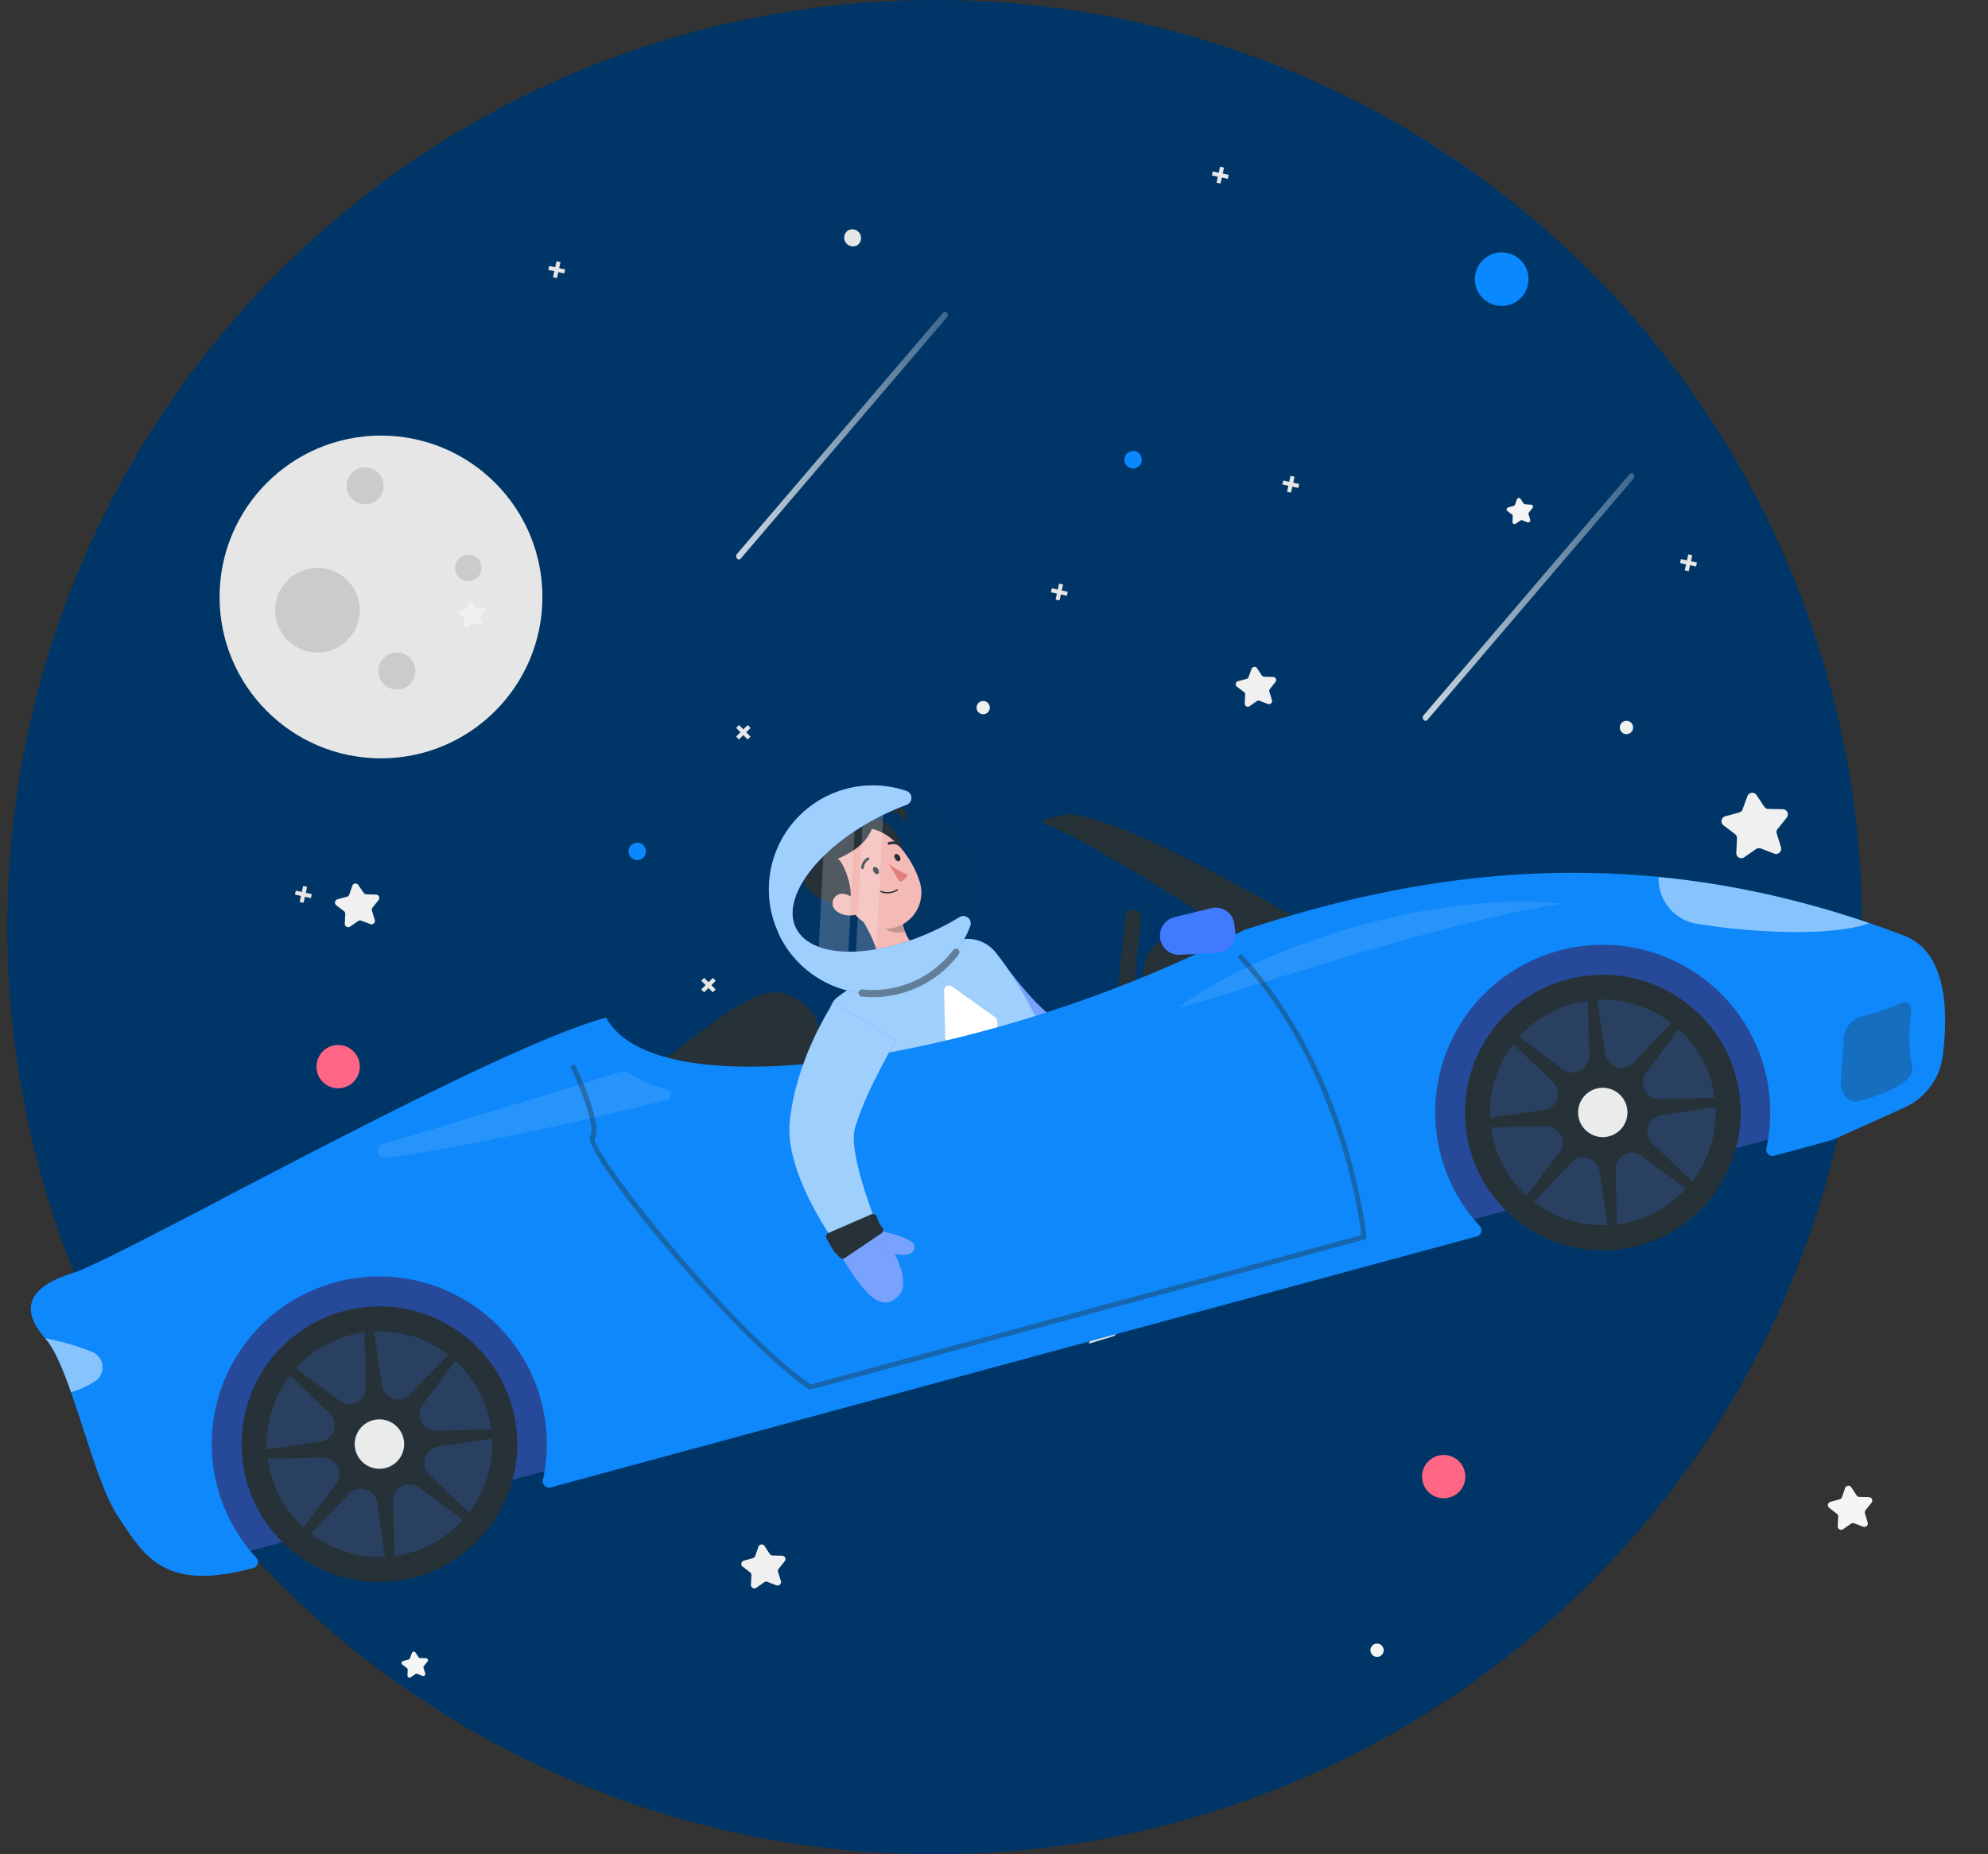 <svg xmlns="http://www.w3.org/2000/svg" xmlns:xlink="http://www.w3.org/1999/xlink" width="213.61" height="199.292" viewBox="0 0 213.61 199.292">
  <rect x="0" y="0" width="213.61" height="199.292" fill="#333333" stroke="none"/>
  <defs>
    <linearGradient id="linear-gradient" y1="0.5" x2="1" y2="0.5" gradientUnits="objectBoundingBox">
      <stop offset="0" stop-color="#fff"/>
      <stop offset="1" stop-color="#fff" stop-opacity="0.302"/>
    </linearGradient>
  </defs>
  <g id="Raggruppa_7316" data-name="Raggruppa 7316" transform="translate(-904.529 -1139)">
    <circle id="Ellisse_187" data-name="Ellisse 187" cx="99.646" cy="99.646" r="99.646" transform="translate(905.312 1139)" fill="#003667"/>
    <g id="undraw_relaunch_day_902d" transform="translate(928.122 1156.916)">
      <path id="Tracciato_4054" data-name="Tracciato 4054" d="M633.435,432.713l8.639-10.114,8.639-10.114,4.877-5.709c.27-.316-.147-.809-.416-.493L646.534,416.4,637.9,426.51l-4.877,5.709C632.748,432.536,633.165,433.029,633.435,432.713Z" transform="translate(-503.657 -373.256)" opacity="0.8" fill="url(#linear-gradient)"/>
      <circle id="Ellisse_51" data-name="Ellisse 51" cx="17.344" cy="17.344" r="17.344" transform="translate(0 28.897)" fill="#e6e6e6"/>
      <circle id="Ellisse_52" data-name="Ellisse 52" cx="1.99" cy="1.99" r="1.99" transform="translate(13.648 32.309)" fill="#cbcbcb"/>
      <circle id="Ellisse_53" data-name="Ellisse 53" cx="1.99" cy="1.99" r="1.99" transform="translate(17.06 52.213)" fill="#cbcbcb"/>
      <circle id="Ellisse_54" data-name="Ellisse 54" cx="1.422" cy="1.422" r="1.422" transform="translate(25.306 41.692)" fill="#cbcbcb"/>
      <circle id="Ellisse_55" data-name="Ellisse 55" cx="4.549" cy="4.549" r="4.549" transform="translate(5.971 43.114)" fill="#cbcbcb"/>
      <circle id="Ellisse_56" data-name="Ellisse 56" cx="0.937" cy="0.937" r="0.937" transform="translate(43.942 72.651)" fill="#0988ff"/>
      <path id="Tracciato_4063" data-name="Tracciato 4063" d="M279.5,401.084l-.468.465-.465-.468-.312.31.465.468-.468.465.31.312.468-.465.465.468.312-.31-.465-.468.468-.465Z" transform="translate(-226.498 -313.902)" fill="#e6e6e6"/>
      <path id="Tracciato_4064" data-name="Tracciato 4064" d="M293.805,297.366l-.468.465-.465-.468-.312.31.465.468-.468.465.31.312.468-.465.465.468.312-.31-.465-.468.468-.465Z" transform="translate(-237.056 -237.361)" fill="#e6e6e6"/>
      <path id="Tracciato_4065" data-name="Tracciato 4065" d="M561.215,170.484a.938.938,0,0,1-1.016-1.575A.938.938,0,0,1,561.215,170.484Z" transform="translate(-492.684 -162.051)" fill="#e6e6e6"/>
      <path id="Tracciato_4066" data-name="Tracciato 4066" d="M113.456,364.251l-.644-.141.141-.644-.429-.094-.141.644-.644-.141-.094.429.644.141-.141.644.429.094.141-.644.644.141Z" transform="translate(-103.547 -286.073)" fill="#e6e6e6"/>
      <path id="Tracciato_4067" data-name="Tracciato 4067" d="M489.456,69.251l-.644-.141.141-.644-.429-.094-.141.644-.644-.141-.094.429.644.141-.141.644.429.094.141-.644.644.141Z" transform="translate(-381.024 -68.372)" fill="#e6e6e6"/>
      <path id="Tracciato_4068" data-name="Tracciato 4068" d="M681.456,228.251l-.644-.141.141-.644-.429-.094-.141.644-.644-.141-.094.429.644.141-.141.644.429.094.141-.644.644.141Z" transform="translate(-522.715 -185.709)" fill="#e6e6e6"/>
      <path id="Tracciato_4069" data-name="Tracciato 4069" d="M217.358,108.03l-.644-.141.141-.644-.429-.094-.141.644-.644-.141-.094.429.644.141-.141.644.429.094.141-.644.644.141Z" transform="translate(-180.224 -96.99)" fill="#e6e6e6"/>
      <circle id="Ellisse_57" data-name="Ellisse 57" cx="0.937" cy="0.937" r="0.937" transform="translate(97.219 30.553)" fill="#0988ff"/>
      <path id="Tracciato_4070" data-name="Tracciato 4070" d="M423.456,240.251l-.644-.141.141-.644-.429-.094-.141.644-.644-.141-.094.429.644.141-.141.644.429.094.141-.644.644.141Z" transform="translate(-332.318 -194.565)" fill="#e6e6e6"/>
      <path id="Tracciato_4071" data-name="Tracciato 4071" d="M518.358,196.03l-.644-.141.141-.644-.429-.094-.141.644-.644-.141-.094.429.644.141-.141.644.429.094.141-.644.644.141Z" transform="translate(-402.353 -161.931)" fill="#e6e6e6"/>
      <path id="Tracciato_4072" data-name="Tracciato 4072" d="M579.434,218.713l8.639-10.114,8.639-10.114,4.877-5.709c.27-.316-.147-.809-.416-.493L592.534,202.4,583.9,212.51l-4.877,5.709C578.748,218.536,579.165,219.029,579.434,218.713Z" transform="translate(-523.428 -176.6)" opacity="0.8" fill="url(#linear-gradient)"/>
      <circle id="Ellisse_58" data-name="Ellisse 58" cx="2.882" cy="2.882" r="2.882" transform="translate(134.882 9.205)" fill="#0988ff"/>
    </g>
    <circle id="Ellisse_120" data-name="Ellisse 120" cx="2.328" cy="2.328" r="2.328" transform="translate(938.536 1251.307)" fill="#ff6584"/>
    <circle id="Ellisse_186" data-name="Ellisse 186" cx="2.328" cy="2.328" r="2.328" transform="translate(1057.326 1295.368)" fill="#ff6584"/>
    <g id="Raggruppa_9121" data-name="Raggruppa 9121" transform="translate(899.325 1210.445) rotate(-7)">
      <g id="freepik--background-complete--inject-2" transform="translate(34.915 0)">
        <path id="Tracciato_2218" data-name="Tracciato 2218" d="M2.74.22l.458.921a.354.354,0,0,0,.275.2l1.018.151a.366.366,0,0,1,.2.625l-.738.722a.377.377,0,0,0-.108.323l.178,1.018a.372.372,0,0,1-.539.388l-.91-.479a.357.357,0,0,0-.345,0l-.91.479a.366.366,0,0,1-.539-.388L.951,3.161a.36.36,0,0,0-.108-.323L.111,2.116a.366.366,0,0,1,.2-.625L1.328,1.34a.362.362,0,0,0,.28-.2L2.061.22a.372.372,0,0,1,.679,0Z" transform="translate(154.181 112.408)" fill="#f5f5f5"/>
        <path id="Tracciato_2219" data-name="Tracciato 2219" d="M2.713.2l.452.921a.372.372,0,0,0,.28.2l1.018.151a.366.366,0,0,1,.2.625l-.738.722a.383.383,0,0,0-.108.323L4,4.16a.372.372,0,0,1-.539.388l-.916-.479a.344.344,0,0,0-.339,0l-.91.479A.366.366,0,0,1,.757,4.16L.93,3.142a.367.367,0,0,0-.108-.323L.09,2.1a.366.366,0,0,1,.2-.6l1.018-.151a.362.362,0,0,0,.28-.2L2.039.228A.372.372,0,0,1,2.713.2Z" transform="translate(37.531 104.444)" fill="#f0f0f0"/>
        <path id="Tracciato_2220" data-name="Tracciato 2220" d="M2.705.168,3.19,1.1a.366.366,0,0,0,.275.2l1.018.145a.372.372,0,0,1,.2.63l-.738.716a.373.373,0,0,0-.1.329L4.02,4.132a.366.366,0,0,1-.539.388l-.91-.479a.388.388,0,0,0-.345,0l-.91.479a.366.366,0,0,1-.539-.388L.949,3.12a.373.373,0,0,0-.1-.329L.109,2.075a.372.372,0,0,1,.2-.63L1.332,1.3a.367.367,0,0,0,.3-.2L2.086.173A.366.366,0,0,1,2.705.168Z" transform="translate(2.857 28.622)" fill="#f0f0f0"/>
        <path id="Tracciato_2221" data-name="Tracciato 2221" d="M1.62.116l.275.539a.215.215,0,0,0,.167.119L2.67.865a.215.215,0,0,1,.118.372l-.442.431a.216.216,0,0,0-.059.194l.1.609a.221.221,0,0,1-.184.253A.218.218,0,0,1,2.072,2.7l-.539-.285a.2.2,0,0,0-.2,0L.79,2.7A.221.221,0,0,1,.467,2.47l.108-.609A.216.216,0,0,0,.51,1.667L.068,1.237A.215.215,0,0,1,.192.865L.8.773A.225.225,0,0,0,.968.655L1.237.116a.215.215,0,0,1,.382,0Z" transform="translate(19.83)" fill="#f0f0f0"/>
        <path id="Tracciato_2222" data-name="Tracciato 2222" d="M1.62.116l.269.539a.225.225,0,0,0,.167.119l.609.092a.215.215,0,0,1,.124.372l-.442.431a.216.216,0,0,0-.065.194l.108.609a.221.221,0,0,1-.323.232l-.539-.285a.2.2,0,0,0-.2,0L.785,2.7A.221.221,0,0,1,.467,2.47l.1-.609A.216.216,0,0,0,.51,1.667L.069,1.237a.215.215,0,0,1-.011-.3A.212.212,0,0,1,.187.865L.8.773A.215.215,0,0,0,.963.655L1.238.116a.215.215,0,0,1,.382,0Z" transform="translate(0 111.322)" fill="#f5f5f5"/>
        <path id="Tracciato_2223" data-name="Tracciato 2223" d="M1.62.1l.269.539a.225.225,0,0,0,.167.119l.609.119a.215.215,0,0,1,.124.372l-.442.431a.215.215,0,0,0-.065.194l.108.609a.226.226,0,0,1-.323.232l-.539-.285a.2.2,0,0,0-.2,0L.785,2.71a.221.221,0,0,1-.318-.232l.1-.609a.215.215,0,0,0-.065-.194L.069,1.245a.215.215,0,0,1-.011-.3A.212.212,0,0,1,.187.874L.8.782A.215.215,0,0,0,.963.664L1.238.125A.221.221,0,0,1,1.62.1Z" transform="translate(132.958 2.728)" fill="#f5f5f5"/>
        <path id="Tracciato_2224" data-name="Tracciato 2224" d="M4.072.278l.677,1.354a.555.555,0,0,0,.42.312L6.7,2.16a.555.555,0,0,1,.312.948L5.9,4.192a.527.527,0,0,0-.163.488L6.009,6.2a.555.555,0,0,1-.813.582L3.842,6.061a.565.565,0,0,0-.515,0l-1.354.718a.542.542,0,0,1-.8-.582l.257-1.517a.527.527,0,0,0-.149-.488L.171,3.108a.554.554,0,0,1,.3-.948L2,1.943a.528.528,0,0,0,.42-.312L3.11.278a.555.555,0,0,1,.758-.2.563.563,0,0,1,.2.2Z" transform="translate(151.791 37.227)" fill="#f0f0f0"/>
        <path id="Tracciato_2224-2" data-name="Tracciato 2224" d="M2.479.169l.412.825a.338.338,0,0,0,.256.19l.932.132a.338.338,0,0,1,.19.577l-.676.66a.321.321,0,0,0-.1.3l.165.924a.338.338,0,0,1-.495.355L2.339,3.69a.344.344,0,0,0-.313,0L1.2,4.128a.33.33,0,0,1-.487-.355l.157-.924a.321.321,0,0,0-.091-.3L.1,1.893a.337.337,0,0,1,.181-.577l.932-.132a.322.322,0,0,0,.256-.19L1.894.169A.338.338,0,0,1,2.356.045a.343.343,0,0,1,.124.124Z" transform="translate(101.783 17.283)" fill="#f0f0f0"/>
        <path id="Tracciato_2225" data-name="Tracciato 2225" d="M1.422.716a.711.711,0,1,1,0-.011Z" transform="translate(73.836 17.37)" fill="#f0f0f0"/>
        <ellipse id="Ellisse_502" data-name="Ellisse 502" cx="0.716" cy="0.716" rx="0.716" ry="0.716" transform="translate(103.488 123.073)" fill="#f5f5f5"/>
        <ellipse id="Ellisse_503" data-name="Ellisse 503" cx="0.716" cy="0.716" rx="0.716" ry="0.716" transform="translate(142.173 27.906)" fill="#f0f0f0"/>
        <path id="Tracciato_2231" data-name="Tracciato 2231" d="M1.891,17.21l4.783,8.419L4.557,31.1,3.97,34.5,2.085,39.827l2.806-.49,7.67-6.081,9.092-10.983,7.864-4.982,2.079-.539A63.535,63.535,0,0,0,36.444,4.519L33.638,5.9,26.027,1.363,18.093,0,13.574,5.871,8.08,10.487,0,11.139Z" transform="translate(75.414 47.485)" fill="#e0e0e0"/>
        <path id="Tracciato_2219-2" data-name="Tracciato 2219" d="M2.713.2l.452.921a.372.372,0,0,0,.28.2l1.018.151a.366.366,0,0,1,.2.625l-.738.722a.383.383,0,0,0-.108.323L4,4.16a.372.372,0,0,1-.539.388l-.916-.479a.344.344,0,0,0-.339,0l-.91.479A.366.366,0,0,1,.757,4.16L.93,3.142a.367.367,0,0,0-.108-.323L.09,2.1a.366.366,0,0,1,.2-.6l1.018-.151a.362.362,0,0,0,.28-.2L2.039.228A.372.372,0,0,1,2.713.2Z" transform="translate(15.052 62.804)" fill="#f0f0f0"/>
      </g>
      <g id="freepik--Starman--inject-2" transform="translate(0 24.85)">
        <path id="Tracciato_2239" data-name="Tracciato 2239" d="M4.243,5.374C3.468,5.611,1.108,4.637.22,3.7s1.11-4.239,2.6-3.63C4.809.882,5.611,4.954,4.243,5.374Z" transform="translate(94.1 3.773)" fill="#263238"/>
        <path id="Tracciato_2240" data-name="Tracciato 2240" d="M0,2.5l.237.539.226.469.479.916c.323.6.668,1.2,1.023,1.783A34.7,34.7,0,0,0,4.352,9.636a23.78,23.78,0,0,0,3.054,3.232,15.12,15.12,0,0,0,2.036,1.476,14.175,14.175,0,0,0,2.311,1.115,18.152,18.152,0,0,0,9,.695,26.4,26.4,0,0,0,4.061-.959c.652-.215,1.3-.442,1.934-.7.312-.129.63-.264.943-.409s.6-.285.964-.469L27.331,9.98l-.84.113-.883.108c-.593.065-1.18.129-1.772.162a29.877,29.877,0,0,1-3.458.07,19.124,19.124,0,0,1-3.232-.388A14.073,14.073,0,0,1,15.7,9.652a9.311,9.311,0,0,1-1.266-.539A6.1,6.1,0,0,1,12.47,7.54a21.938,21.938,0,0,1-1.918-2.483c-.619-.921-1.228-1.9-1.8-2.9-.3-.5-.582-1.007-.867-1.514h0A1.137,1.137,0,0,0,6.453.075Z" transform="translate(99.809 19.081)" fill="#407bff"/>
        <path id="Tracciato_2241" data-name="Tracciato 2241" d="M0,2.5l.237.539.226.469.479.916c.323.6.668,1.2,1.023,1.783A34.7,34.7,0,0,0,4.352,9.636a23.78,23.78,0,0,0,3.054,3.232,15.12,15.12,0,0,0,2.036,1.476,14.175,14.175,0,0,0,2.311,1.115,18.152,18.152,0,0,0,9,.695,26.4,26.4,0,0,0,4.061-.959c.652-.215,1.3-.442,1.934-.7.312-.129.63-.264.943-.409s.6-.285.964-.469L27.331,9.98l-.84.113-.883.108c-.593.065-1.18.129-1.772.162a29.877,29.877,0,0,1-3.458.07,19.124,19.124,0,0,1-3.232-.388A14.073,14.073,0,0,1,15.7,9.652a9.311,9.311,0,0,1-1.266-.539A6.1,6.1,0,0,1,12.47,7.54a21.938,21.938,0,0,1-1.918-2.483c-.619-.921-1.228-1.9-1.8-2.9-.3-.5-.582-1.007-.867-1.514h0A1.137,1.137,0,0,0,6.453.075Z" transform="translate(99.809 19.081)" fill="#fff" opacity="0.3" style="isolation: isolate"/>
        <path id="Tracciato_2242" data-name="Tracciato 2242" d="M5.882.669a27.74,27.74,0,0,1,5.489,8.408,15.693,15.693,0,0,1-3.065-.77A13.8,13.8,0,0,1,6.011,7.192,15.149,15.149,0,0,1,3.986,5.711,24.078,24.078,0,0,1,.932,2.479C.609,2.07.3,1.66,0,1.24,1.842.276,4.481-.683,5.882.669Z" transform="translate(103.24 26.232)" opacity="0.1" style="isolation: isolate"/>
        <path id="Tracciato_2243" data-name="Tracciato 2243" d="M18.485,1.86c1.993,3.232,5.435,10.353,6.431,22.165L7.831,29.438C7.034,27.284,5.455,16.99.257,7.354a2.079,2.079,0,0,1,.781-2.8A23.243,23.243,0,0,1,4.6,2.851,75.109,75.109,0,0,1,11.865.546c.964-.221,1.923-.388,2.752-.506A3.888,3.888,0,0,1,18.485,1.86Z" transform="translate(89.096 17.662)" fill="#407bff"/>
        <path id="Tracciato_2244" data-name="Tracciato 2244" d="M18.485,1.86c1.993,3.232,5.435,10.353,6.431,22.165L7.831,29.438C7.034,27.284,5.455,16.99.257,7.354a2.079,2.079,0,0,1,.781-2.8A23.243,23.243,0,0,1,4.6,2.851,75.109,75.109,0,0,1,11.865.546c.964-.221,1.923-.388,2.752-.506A3.888,3.888,0,0,1,18.485,1.86Z" transform="translate(89.096 17.662)" fill="#9fcffd" style="isolation: isolate"/>
        <path id="Tracciato_2245" data-name="Tracciato 2245" d="M5.276,9.484l.49-5.015A.539.539,0,0,0,5.588,4L1.43.176A.539.539,0,0,0,.493.532L0,5.552a.572.572,0,0,0,.178.469L4.338,9.845a.539.539,0,0,0,.937-.361Z" transform="translate(101.088 22.421)" fill="#fff"/>
        <path id="Tracciato_2246" data-name="Tracciato 2246" d="M1.637,0c.619,1.3.6,4.417.081,6.55C1.217,5.117.641,3.63,0,2.133Z" transform="translate(91.508 27.365)" opacity="0.1" style="isolation: isolate"/>
        <path id="Tracciato_2247" data-name="Tracciato 2247" d="M0,0C1.077,1.928,2.65,5.57,1.648,7.4c0,0,.932,1.217,4.061.108,2.225-.792,2.332-2.155,2.332-2.155C5.575,5.537,5.1,3.814,4.988,2.09Z" transform="translate(93.038 12.816)" fill="#ffc3bd"/>
        <path id="Tracciato_2248" data-name="Tracciato 2248" d="M0,0,2.952,1.244a7.211,7.211,0,0,0,.162,1.2A2.96,2.96,0,0,1,.307,1.126,3.239,3.239,0,0,1,0,0Z" transform="translate(95.069 13.678)" opacity="0.2" style="isolation: isolate"/>
        <path id="Tracciato_2249" data-name="Tracciato 2249" d="M.48,5.9c1.363,2.591,2.031,4.174,3.991,4.939A3.892,3.892,0,0,0,9.6,6.333C9.092,3.682,6.949-.131,3.862,0A4,4,0,0,0,.48,5.9Z" transform="translate(90.781 4.501)" fill="#ffc3bd"/>
        <path id="Tracciato_2250" data-name="Tracciato 2250" d="M4.775,4.743c.426-.684.086-3.232-.593-4.309S-.2.434.008,2.05C.283,4.15,4.016,5.96,4.775,4.743Z" transform="translate(87.961 7.195)" fill="#263238"/>
        <path id="Tracciato_2251" data-name="Tracciato 2251" d="M4.141,5.77C10.066,4.2,8.024,1.186,10.287,1.3S11.7,2.635,11.7,2.635s2.068-1.223-.722-2.23S9.155.567,7.443.728C5.579.906,3.672-.4,2.972,1.3S1.965,4.154.93,4.359c-1.9.377-.539,4.309.975,3.119Z" transform="translate(87.416 1.794)" fill="#263238"/>
        <path id="Tracciato_2252" data-name="Tracciato 2252" d="M.4,1.85a2.316,2.316,0,0,0,1.675.593c.813-.048.953-.84.506-1.471S1.27-.251.559.11A1.04,1.04,0,0,0,.4,1.85Z" transform="translate(90.825 11.23)" fill="#ffc3bd"/>
        <path id="Tracciato_2253" data-name="Tracciato 2253" d="M.06.528C.157.744.35.868.49.8S.668.512.571.3.28-.048.135.017-.043.308.06.528Z" transform="translate(95.58 8.797)" fill="#263238"/>
        <path id="Tracciato_2254" data-name="Tracciato 2254" d="M.054.528C.151.744.345.868.485.8S.663.512.566.3.275-.048.135.017-.043.308.054.528Z" transform="translate(98.037 7.693)" fill="#263238"/>
        <path id="Tracciato_2255" data-name="Tracciato 2255" d="M0,0A8.564,8.564,0,0,0,1.869,1.39a1.368,1.368,0,0,1-.948.657Z" transform="translate(97.358 8.679)" fill="#ed847e"/>
        <path id="Tracciato_2256" data-name="Tracciato 2256" d="M.587.34A2.043,2.043,0,0,0,1.869.178.07.07,0,0,0,1.907.086h0a.075.075,0,0,0-.1-.032A1.885,1.885,0,0,1,.108.011.07.07,0,0,0,.033.129,1.712,1.712,0,0,0,.587.34Z" transform="translate(96.07 11.431)" fill="#263238"/>
        <path id="Tracciato_2257" data-name="Tracciato 2257" d="M.114,1.166a.141.141,0,0,0,.162-.1A1.136,1.136,0,0,1,.9.267.135.135,0,0,0,.984.1V.089A.14.14,0,0,0,.806.008,1.38,1.38,0,0,0,0,1a.14.14,0,0,0,.108.167H.117Z" transform="translate(94.346 7.707)" fill="#263238"/>
        <path id="Tracciato_2258" data-name="Tracciato 2258" d="M1.2.586A.141.141,0,0,0,1.339.543a.145.145,0,0,0,0-.2A1.4,1.4,0,0,0,.1.037.141.141,0,1,0,.181.306h0a1.11,1.11,0,0,1,.975.253A.11.11,0,0,0,1.2.586Z" transform="translate(97.495 6.315)" fill="#263238"/>
        <ellipse id="Ellisse_505" data-name="Ellisse 505" cx="10.606" cy="10.606" rx="10.606" ry="10.606" transform="translate(84.7 0.585)" fill="#263238" opacity="0.057" style="isolation: isolate"/>
        <path id="Tracciato_2259" data-name="Tracciato 2259" d="M5.769.3,2.111,21.147A10.251,10.251,0,0,1,0,20.7L3.614,0A10.066,10.066,0,0,1,5.769.3Z" transform="translate(92.058 0.6)" fill="#fff" opacity="0.2" style="isolation: isolate"/>
        <path id="Tracciato_2260" data-name="Tracciato 2260" d="M6.5,0,2.941,20.414a10.569,10.569,0,0,1-1.077-.539A10.058,10.058,0,0,1,0,18.567L3.124.7A10.612,10.612,0,0,1,6.5,0Z" transform="translate(88.341 0.6)" fill="#fff" opacity="0.2" style="isolation: isolate"/>
        <path id="Tracciato_2261" data-name="Tracciato 2261" d="M.515,14.577a11.166,11.166,0,0,0,20.555,1.778.786.786,0,0,0-1.034-1.077l-.119.054c-6.868,3.07-14.419,3.07-16.876,0S4.167,7.3,11.029,4.235a27.42,27.42,0,0,1,4.848-1.643.786.786,0,0,0,.145-1.481A11.166,11.166,0,0,0,.526,14.55Z" transform="translate(84.142 0)" fill="#407bff"/>
        <path id="Tracciato_2262" data-name="Tracciato 2262" d="M.515,14.577a11.166,11.166,0,0,0,20.555,1.778.786.786,0,0,0-1.034-1.077l-.119.054c-6.868,3.07-14.419,3.07-16.876,0S4.167,7.3,11.029,4.235a27.42,27.42,0,0,1,4.848-1.643.786.786,0,0,0,.145-1.481A11.166,11.166,0,0,0,.526,14.55Z" transform="translate(84.142 0)" fill="#9fcffd" style="isolation: isolate"/>
        <path id="Tracciato_2263" data-name="Tracciato 2263" d="M2.854,4.176A11.56,11.56,0,0,0,11.182.647a.393.393,0,0,0,0-.539.388.388,0,0,0-.539,0A10.821,10.821,0,0,1,.479,3.131.39.39,0,1,0,.3,3.89h0a11.566,11.566,0,0,0,2.553.285Z" transform="translate(92.441 18.584)" fill="#263238" opacity="0.5" style="isolation: isolate"/>
        <path id="Tracciato_2264" data-name="Tracciato 2264" d="M.447,7.993a70.7,70.7,0,0,0,18.47-5.925L17.813,0A69.77,69.77,0,0,1,0,5.71Z" transform="translate(96.259 40.292)" fill="#263238"/>
        <path id="Tracciato_2265" data-name="Tracciato 2265" d="M1.751,6.121,0,1.364S5.968-1.329,7.46.853,6.647,4.451,1.751,6.121Z" transform="translate(125.195 27.67)" fill="#407bff"/>
        <path id="Tracciato_2266" data-name="Tracciato 2266" d="M1.751,6.121,0,1.364S5.968-1.329,7.46.853,6.647,4.451,1.751,6.121Z" transform="translate(125.195 27.67)" fill="#fff" opacity="0.3" style="isolation: isolate"/>
        <path id="Tracciato_2267" data-name="Tracciato 2267" d="M2.305,3.478,0,3.936S1.25-.137,2.257,0,3.232,1.382,2.305,3.478Z" transform="translate(125.41 25.567)" fill="#407bff"/>
        <path id="Tracciato_2268" data-name="Tracciato 2268" d="M2.305,3.478,0,3.936S1.25-.137,2.257,0,3.232,1.382,2.305,3.478Z" transform="translate(125.41 25.567)" fill="#fff" opacity="0.3" style="isolation: isolate"/>
        <path id="Tracciato_2269" data-name="Tracciato 2269" d="M.28.449A.215.215,0,0,0,.388.19a.194.194,0,1,0-.361.1A.226.226,0,0,0,.28.449Z" transform="translate(97.013 41.583)" opacity="0.2" style="isolation: isolate"/>
        <path id="Tracciato_2270" data-name="Tracciato 2270" d="M.274.476A.215.215,0,0,0,.388.193v0a.194.194,0,1,0-.361.1A.226.226,0,0,0,.274.476Z" transform="translate(97.3 42.542)" opacity="0.2" style="isolation: isolate"/>
        <path id="Tracciato_2271" data-name="Tracciato 2271" d="M.266.495A.248.248,0,1,0,.026.359a.248.248,0,0,0,.24.136Z" transform="translate(97.588 43.508)" opacity="0.2" style="isolation: isolate"/>
        <path id="Tracciato_2272" data-name="Tracciato 2272" d="M.264.471A.221.221,0,0,0,.377.186.215.215,0,0,0,.135,0h0A.221.221,0,0,0,.017.288.226.226,0,0,0,.264.471Z" transform="translate(96.636 42.207)" opacity="0.2" style="isolation: isolate"/>
        <path id="Tracciato_2273" data-name="Tracciato 2273" d="M.262.47A.226.226,0,0,0,.381.185C.343.056.23-.025.133.007A.226.226,0,0,0,.014.293C.052.422.165.5.262.47Z" transform="translate(96.918 43.188)" opacity="0.2" style="isolation: isolate"/>
        <path id="Tracciato_2274" data-name="Tracciato 2274" d="M.261.47A.226.226,0,0,0,.379.185C.341.056.228-.025.131.007A.215.215,0,0,0,.017.289v0C.05.417.164.5.261.47Z" transform="translate(97.2 44.174)" opacity="0.2" style="isolation: isolate"/>
        <path id="Tracciato_2275" data-name="Tracciato 2275" d="M.369.408.859.327A2.524,2.524,0,0,0,1.624.058h0a.442.442,0,0,1,.6.165.355.355,0,0,1,.023.045L4.08,4.658A.441.441,0,0,1,3.9,5.2l-.641.388a2.741,2.741,0,0,1-.5.226l-1.137.361a.436.436,0,0,1-.534-.309l0-.019L.008.931A.447.447,0,0,1,.365.409Z" transform="translate(123.964 28.497)" fill="#263238"/>
        <path id="Tracciato_2276" data-name="Tracciato 2276" d="M0,23.776,165.643,0l15.319,9.965L183.208,25.6,3.959,51.327Z" transform="translate(10.448 23.109)"/>
        <path id="Tracciato_2277" data-name="Tracciato 2277" d="M0,23.776,165.643,0l15.319,9.965L183.208,25.6,3.959,51.327Z" transform="translate(10.448 23.109)" fill="#407bff" opacity="0.6" style="isolation: isolate"/>
        <path id="Tracciato_2278" data-name="Tracciato 2278" d="M26.455,14.458C22.017,11.226,6.348-.581,2.114.022L.175.3c-.759.108,1.018.706,4.072,2.946C8.082,6.066,19.205,14.63,20.654,17.318,25.254,16.661,26.455,14.458,26.455,14.458Z" transform="translate(114.247 5.721)" fill="#263238"/>
        <path id="Tracciato_2279" data-name="Tracciato 2279" d="M13.321.168C5.4-.134,2.914-.2,1.53,1.509S0,7.714,0,7.714l14-5.1Z" transform="translate(122.448 19.952)" fill="#263238"/>
        <path id="Tracciato_2280" data-name="Tracciato 2280" d="M0,6.728C9.728.894,12.874-1.029,15.761.506c5.268,2.8,1.67,9.41,1.67,9.41L.846,10.573Z" transform="translate(69.198 20.853)" fill="#263238"/>
        <path id="Tracciato_2281" data-name="Tracciato 2281" d="M.648,12.787h0a.846.846,0,0,0,1.007-.625L4.246,1.028A.84.84,0,0,0,3.621.021h0A.846.846,0,0,0,2.614.646L.023,11.779a.834.834,0,0,0,.618,1.006Z" transform="translate(119.301 16.722)" fill="#263238"/>
        <path id="Tracciato_2282" data-name="Tracciato 2282" d="M1.227,30.481c2.284,3.3,3.135,15.507,5.386,19.9s3.77,8.645,13.73,7.218h0a.679.679,0,0,0,.452-1.077,18,18,0,1,1,31.591-4.53.684.684,0,0,0,.426.869.692.692,0,0,0,.312.031L155.17,38.249a.673.673,0,0,0,.452-1.077,18,18,0,1,1,31.591-4.535.679.679,0,0,0,.733.9l5.925-.846a7.683,7.683,0,0,0,1.077-.248l7.541-2.348a7.05,7.05,0,0,0,4.735-4.977c1.11-4.309,1.95-10.967-2.51-13.342C176.921-3.006,152.213-1,134.341,2.531,106.822,13.013,69.5,14.559,65.19,3.506,51.918,5.413,10.281,22.817,4.976,23.765S-1.062,27.18,1.227,30.481Z" transform="translate(0 17.853)" fill="#0e88fb"/>
        <path id="Tracciato_2283" data-name="Tracciato 2283" d="M42.24,1.153C29.469-1.868,10.39,1.364,0,7.17,3.458,7.095,27.072,1.644,42.24,1.153Z" transform="translate(126.396 20.566)" fill="#fff" opacity="0.1" style="isolation: isolate"/>
        <path id="Tracciato_2284" data-name="Tracciato 2284" d="M27.793.186a10.946,10.946,0,0,0,3.814,2.278.619.619,0,0,1-.162,1.207c-6.889.851-20.9,2.354-30.536,2.51A.781.781,0,1,1,.653,4.64a.847.847,0,0,1,.111-.01C10.81,2.949,24.744.45,27.184.014a.69.69,0,0,1,.609.172Z" transform="translate(39.046 27.286)" fill="#fff" opacity="0.1" style="isolation: isolate"/>
        <ellipse id="Ellisse_506" data-name="Ellisse 506" cx="14.813" cy="14.813" rx="14.813" ry="14.813" transform="translate(155.425 29.729)" fill="#263238"/>
        <ellipse id="Ellisse_507" data-name="Ellisse 507" cx="14.813" cy="14.813" rx="14.813" ry="14.813" transform="translate(20.604 49.087)" fill="#263238"/>
        <ellipse id="Ellisse_508" data-name="Ellisse 508" cx="12.119" cy="12.119" rx="12.119" ry="12.119" transform="translate(158.121 32.412)" fill="#407bff" opacity="0.2" style="isolation: isolate"/>
        <path id="Tracciato_2285" data-name="Tracciato 2285" d="M0,12.324l6.954-.162a1.772,1.772,0,0,0,1.33-2.9L3.932,3.975l.539-.722L9.5,8.058A1.778,1.778,0,0,0,12.5,6.948L13.181.129,14.069,0l.162,6.954a1.772,1.772,0,0,0,2.9,1.33l5.306-4.336.716.539-4.8,5.031a1.772,1.772,0,0,0,1.077,2.989l6.819.684.129.889-6.954.162a1.772,1.772,0,0,0-1.33,2.9L22.4,22.445l-.539.716-5.031-4.8a1.778,1.778,0,0,0-2.995,1.11l-.684,6.819-.889.124L12.1,19.466a1.772,1.772,0,0,0-2.9-1.336L3.9,22.472l-.716-.539L8.053,16.9a1.778,1.778,0,0,0-1.1-2.995L.129,13.229Z" transform="translate(157.029 31.334)" fill="#263238"/>
        <path id="Tracciato_2286" data-name="Tracciato 2286" d="M.027,3.028a2.65,2.65,0,1,0,2.246-3A2.65,2.65,0,0,0,.027,3.028Z" transform="translate(167.586 41.875)" fill="#fff" opacity="0.9" style="isolation: isolate"/>
        <ellipse id="Ellisse_509" data-name="Ellisse 509" cx="12.119" cy="12.119" rx="12.119" ry="12.119" transform="translate(23.308 51.767)" fill="#407bff" opacity="0.2" style="isolation: isolate"/>
        <path id="Tracciato_2287" data-name="Tracciato 2287" d="M0,12.335l6.948-.162a1.772,1.772,0,0,0,1.336-2.9L3.943,3.97l.539-.716,5.031,4.8a1.772,1.772,0,0,0,2.989-1.1L13.186.129,14.075,0l.162,6.954a1.772,1.772,0,0,0,2.9,1.33L22.44,3.975l.722.539-4.8,5.031a1.777,1.777,0,0,0,1.11,2.995l6.819.646.129.889-6.954.162a1.777,1.777,0,0,0-1.336,2.9l4.341,5.306-.539.716-5.031-4.8a1.772,1.772,0,0,0-2.989,1.1l-.668,6.825-.889.129-.162-6.954a1.772,1.772,0,0,0-2.9-1.33L3.986,22.472l-.722-.539,4.8-5.031a1.777,1.777,0,0,0-1.11-2.995L.14,13.224Z" transform="translate(22.218 50.672)" fill="#263238"/>
        <path id="Tracciato_2288" data-name="Tracciato 2288" d="M.027,3.028a2.655,2.655,0,1,0,2.257-3H2.279a2.65,2.65,0,0,0-2.252,3Z" transform="translate(32.769 61.228)" fill="#fff" opacity="0.9" style="isolation: isolate"/>
        <path id="Tracciato_2289" data-name="Tracciato 2289" d="M.043,0Q2.5.539,5.015,1.244a95.93,95.93,0,0,1,9.8,3.313q3.5,1.379,7.078,3.119C17.517,8.721,8.381,6.927,3.873,5.58A4.9,4.9,0,0,1,.043,0Z" transform="translate(179.231 20.147)" fill="#fff" opacity="0.5" style="isolation: isolate"/>
        <path id="Tracciato_2290" data-name="Tracciato 2290" d="M21.339,40.768h.038L82.4,32.009a.275.275,0,0,0,.232-.259c0-.178.366-17.974-9.529-31.64a.27.27,0,1,0-.436.318C81.855,13.114,82.108,29.4,82.1,31.508l-60.667,8.71C13.83,33.577,1.059,12.618,1.6,11.132,2.68,9.839.757,3.871.526,3.192a.27.27,0,1,0-.512.172C.822,5.81,1.851,9.99,1.167,10.808c-1.33,1.616,13,23.878,19.994,29.916A.269.269,0,0,0,21.339,40.768Z" transform="translate(60.781 22.945)" fill="#263238" opacity="0.4" style="isolation: isolate"/>
        <path id="Tracciato_2291" data-name="Tracciato 2291" d="M1.934,4.582l4.013.28A2.009,2.009,0,0,0,8.1,3c0-.032,0-.065,0-.1V2.061A2.009,2.009,0,0,0,5.855.014L1.821.488A2.064,2.064,0,0,0,0,2.535H0A2.064,2.064,0,0,0,1.934,4.582Z" transform="translate(125.308 17.596)" fill="#407bff"/>
        <path id="Tracciato_2292" data-name="Tracciato 2292" d="M7.645.026a28.717,28.717,0,0,1-4.8,1,2.654,2.654,0,0,0-2,2.305C.621,4.561.3,6.107.066,7.389c-.307,1.524.49,2.774,1.654,2.6,1.9-.285,4.492-.856,5.645-1.912A1.433,1.433,0,0,0,7.8,6.953,17.463,17.463,0,0,1,8.415,1.27C8.636.522,8.227-.141,7.645.026Z" transform="translate(196.014 36.695)" fill="#263238" opacity="0.3" style="isolation: isolate"/>
        <path id="Tracciato_2293" data-name="Tracciato 2293" d="M4.735,5.273A9.487,9.487,0,0,1,2.074,6.1C1.487,3.4.835,1.11,0,0H0A26.977,26.977,0,0,1,4.9,2.1a1.794,1.794,0,0,1-.162,3.173Z" transform="translate(1.135 48.21)" fill="#fff" opacity="0.5" style="isolation: isolate"/>
        <path id="Tracciato_2294" data-name="Tracciato 2294" d="M6.481,0,6.217.248,5.91.625l-.576.765c-.366.539-.733,1.034-1.077,1.567s-.673,1.077-.991,1.616-.614,1.12-.91,1.7A28.271,28.271,0,0,0,.831,9.911c-.108.318-.2.646-.3.98l-.145.5-.032.129-.043.178-.086.356a10.5,10.5,0,0,0-.221,2.542A18.355,18.355,0,0,0,.68,18.723a30.979,30.979,0,0,0,1.239,3.614c.469,1.153,1,2.262,1.562,3.345a36.235,36.235,0,0,0,1.864,3.183L8.856,27.25C8.318,25.1,7.779,22.844,7.348,20.7c-.194-1.077-.382-2.155-.474-3.173-.054-.539-.081-1.007-.1-1.487a10.174,10.174,0,0,1,.048-1.32,3.913,3.913,0,0,1,.21-.921l.027-.07V13.7l.038-.081.151-.329c.1-.215.194-.436.318-.657C8,11.753,8.5,10.859,9.056,9.97c.275-.442.539-.889.851-1.325s.582-.889.889-1.325.609-.878.916-1.309L12.6,4.772Z" transform="translate(83.191 22.754)" fill="#407bff"/>
        <path id="Tracciato_2295" data-name="Tracciato 2295" d="M6.481,0,6.217.248,5.91.625l-.576.765c-.366.539-.733,1.034-1.077,1.567s-.673,1.077-.991,1.616-.614,1.12-.91,1.7A28.271,28.271,0,0,0,.831,9.911c-.108.318-.2.646-.3.98l-.145.5-.032.129-.043.178-.086.356a10.5,10.5,0,0,0-.221,2.542A18.355,18.355,0,0,0,.68,18.723a30.979,30.979,0,0,0,1.239,3.614c.469,1.153,1,2.262,1.562,3.345a36.235,36.235,0,0,0,1.864,3.183L8.856,27.25C8.318,25.1,7.779,22.844,7.348,20.7c-.194-1.077-.382-2.155-.474-3.173-.054-.539-.081-1.007-.1-1.487a10.174,10.174,0,0,1,.048-1.32,3.913,3.913,0,0,1,.21-.921l.027-.07V13.7l.038-.081.151-.329c.1-.215.194-.436.318-.657C8,11.753,8.5,10.859,9.056,9.97c.275-.442.539-.889.851-1.325s.582-.889.889-1.325.609-.878.916-1.309L12.6,4.772Z" transform="translate(83.191 22.754)" fill="#9fcffd" style="isolation: isolate"/>
        <path id="Tracciato_2296" data-name="Tracciato 2296" d="M0,2.155,4.595,0s3.156,5.726,1.12,7.4S2.068,6.905,0,2.155Z" transform="translate(87.027 47.456)" fill="#407bff"/>
        <path id="Tracciato_2297" data-name="Tracciato 2297" d="M0,2.155,4.595,0s3.156,5.726,1.12,7.4S2.068,6.905,0,2.155Z" transform="translate(87.027 47.456)" fill="#fff" opacity="0.3" style="isolation: isolate"/>
        <path id="Tracciato_2298" data-name="Tracciato 2298" d="M.447,2.311,0,0S4.072,1.277,3.921,2.284,2.537,3.27.447,2.311Z" transform="translate(91.169 47.542)" fill="#407bff"/>
        <path id="Tracciato_2299" data-name="Tracciato 2299" d="M.447,2.311,0,0S4.072,1.277,3.921,2.284,2.537,3.27.447,2.311Z" transform="translate(91.169 47.542)" fill="#fff" opacity="0.3" style="isolation: isolate"/>
        <path id="Tracciato_2300" data-name="Tracciato 2300" d="M5.667.316,5.786.8a2.353,2.353,0,0,0,.329.743h0A.436.436,0,0,1,6,2.15a.429.429,0,0,1-.051.03L1.719,4.334A.436.436,0,0,1,1.181,4.2L.744,3.585a2.156,2.156,0,0,1-.259-.479L.033,2.029a.436.436,0,0,1,.236-.57.417.417,0,0,1,.05-.017L5.134.014A.442.442,0,0,1,5.667.316Z" transform="translate(85.771 45.799)" fill="#263238"/>
      </g>
    </g>
  </g>
</svg>
